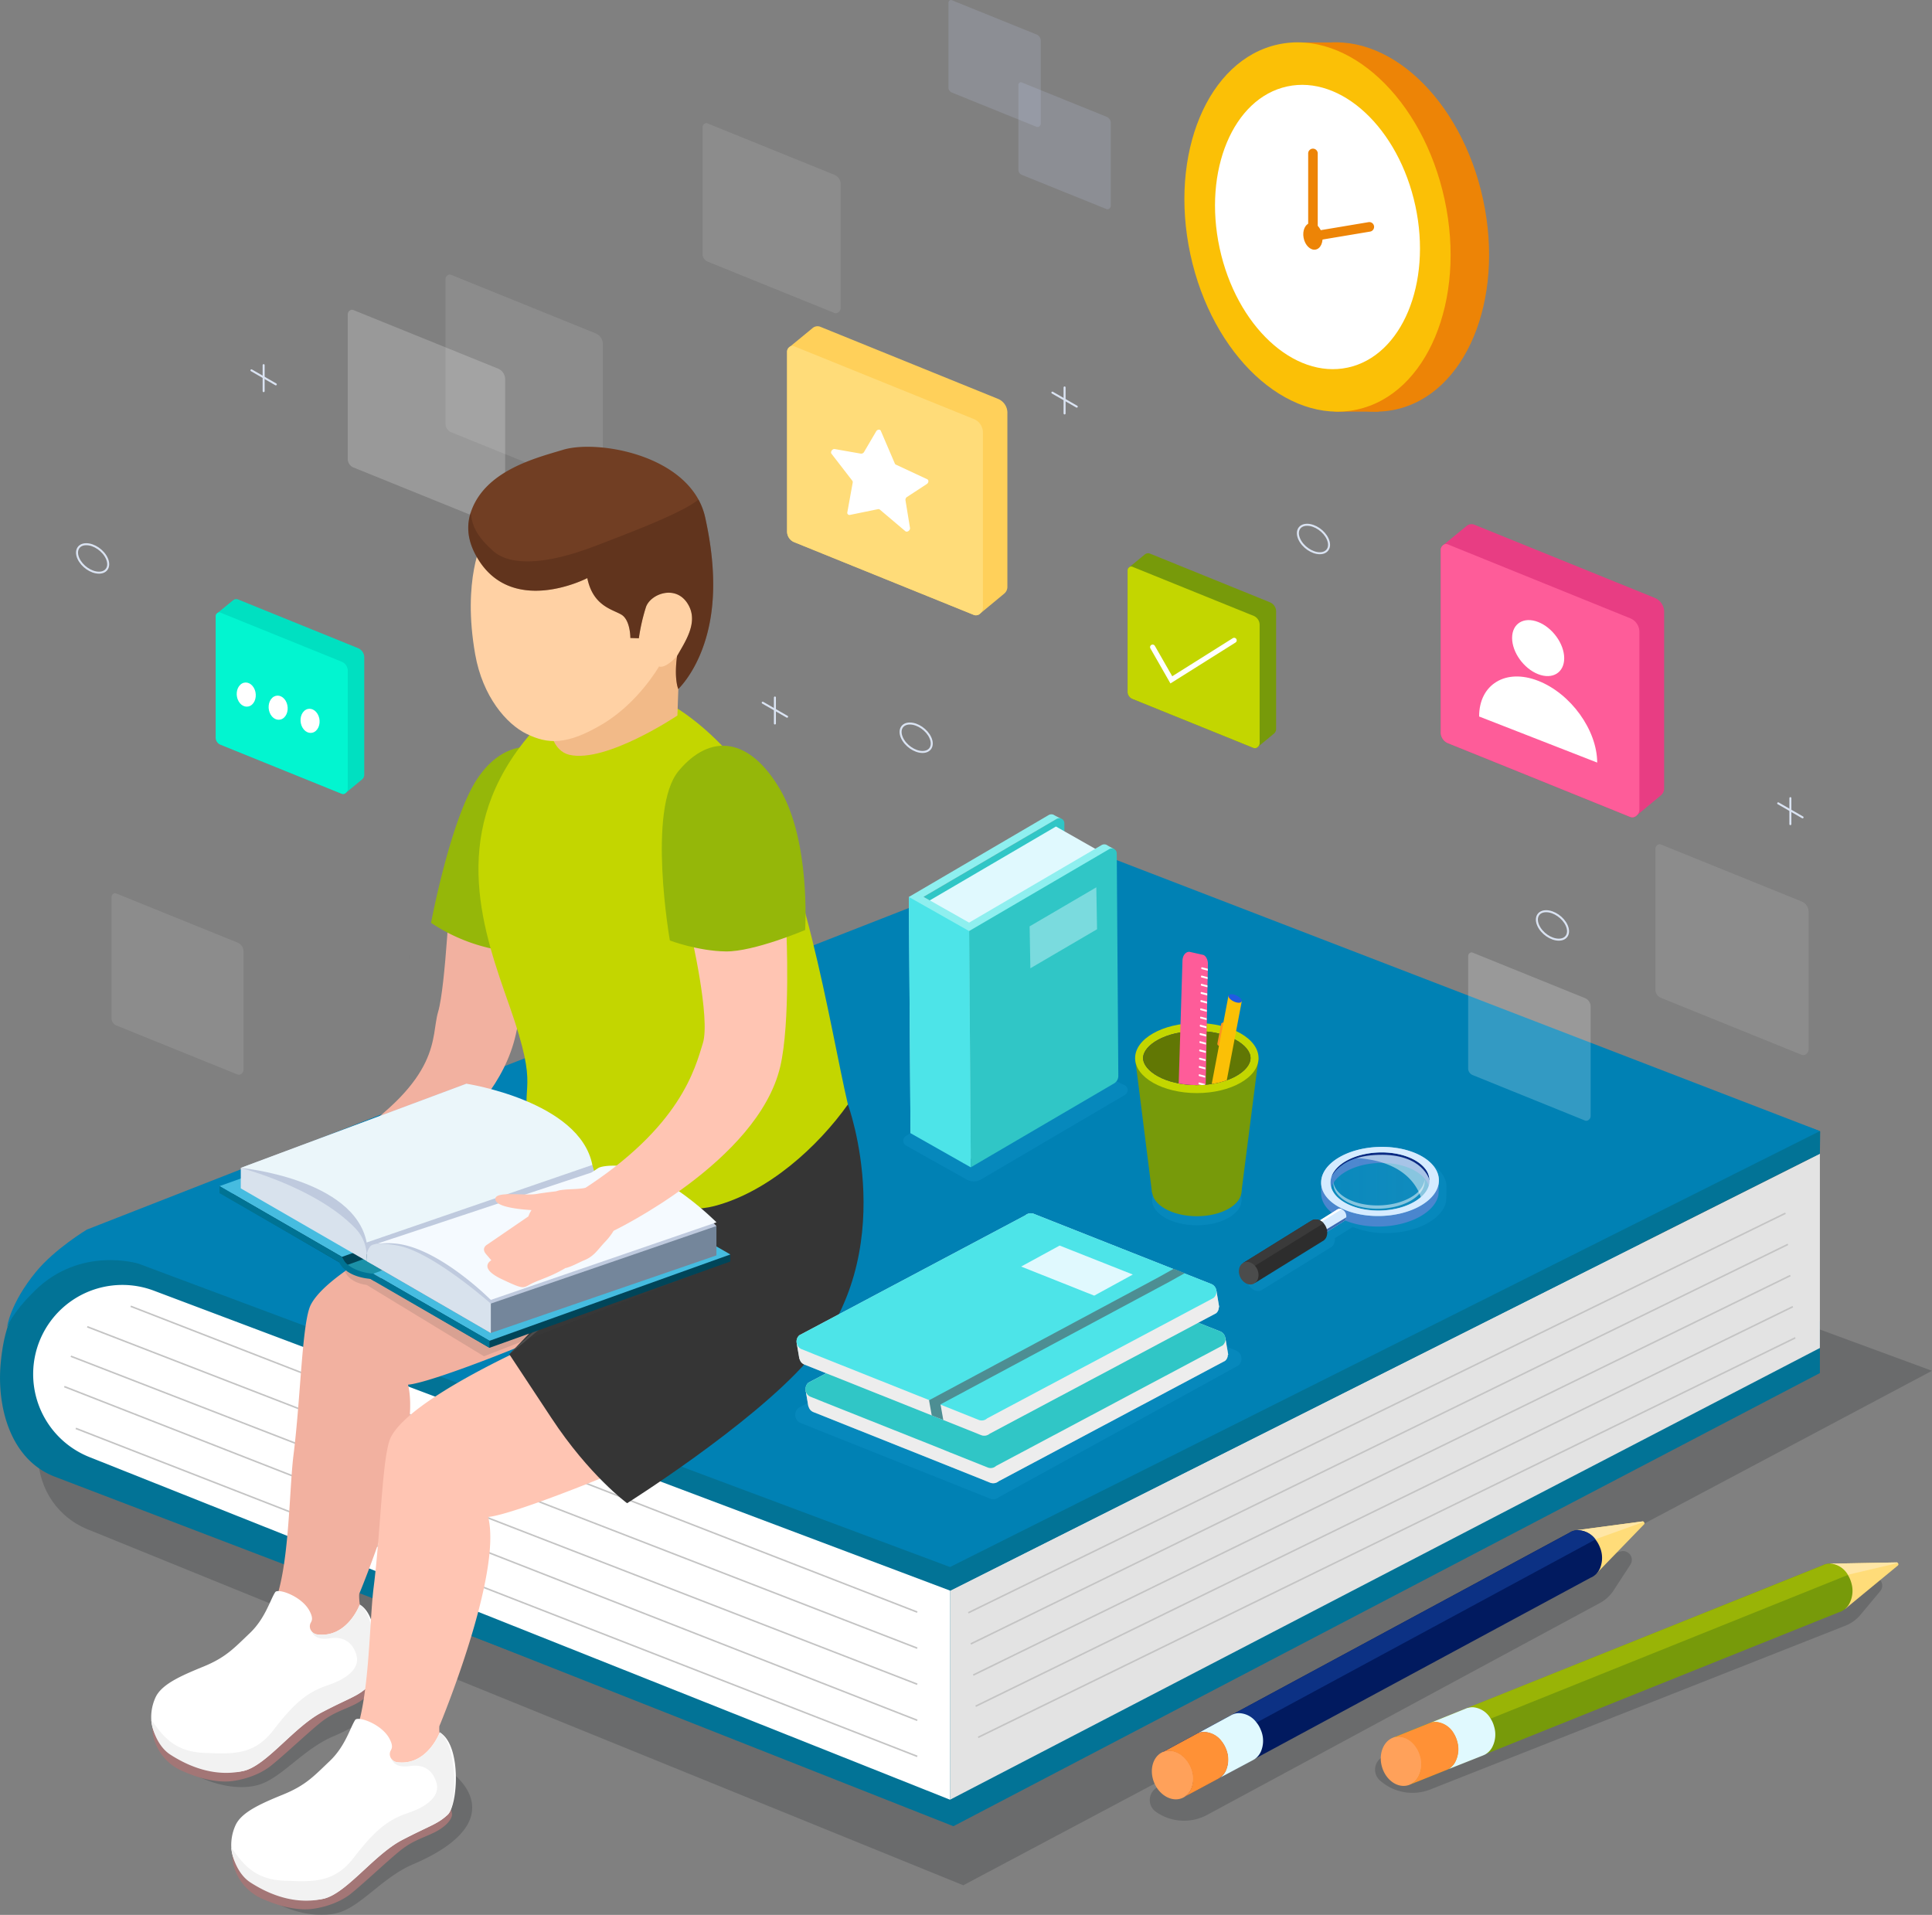 <svg xmlns="http://www.w3.org/2000/svg" xmlns:xlink="http://www.w3.org/1999/xlink" viewBox="0 0 964.17 955.63"><rect x="0" y="0" width="964.17" height="955.63" fill="#808080" stroke="none"/><defs><style>.cls-1,.cls-20,.cls-30,.cls-31,.cls-9{fill:none;}.cls-2{isolation:isolate;}.cls-10,.cls-3{fill:#191d23;}.cls-3{opacity:0.21;}.cls-4{fill:#f45a16;}.cls-5{fill:#027396;}.cls-6{fill:#e3e3e3;}.cls-7{fill:#0081b4;}.cls-16,.cls-17,.cls-66,.cls-8{fill:#fff;}.cls-9{stroke:#c4c4c4;stroke-width:0.78px;}.cls-20,.cls-30,.cls-9{stroke-miterlimit:10;}.cls-10{opacity:0.55;}.cls-11{fill:#ffd05a;}.cls-12{fill:#ffdc79;}.cls-13{fill:#e83d83;}.cls-14{fill:#fe5c99;}.cls-15{fill:#c9d4fe;opacity:0.16;}.cls-16{opacity:0.1;}.cls-17,.cls-65{opacity:0.2;}.cls-18{fill:#779a0a;}.cls-19,.cls-29{fill:#c3d600;}.cls-20{stroke:#fff;stroke-width:2.56px;}.cls-20,.cls-31{stroke-linecap:round;}.cls-21{fill:#00e0c1;}.cls-22{fill:#02f5d0;}.cls-23{fill:#ffe6a6;}.cls-24{fill:#011a5f;}.cls-25{fill:#0c3184;}.cls-26{fill:#ffa15a;}.cls-27,.cls-63{fill:#e0f9fe;}.cls-28{fill:#ff9136;}.cls-29{opacity:0.44;}.cls-30,.cls-31{stroke:#dae3f2;}.cls-31{stroke-linejoin:round;}.cls-32{fill:#f2b1a0;}.cls-33{fill:#a37676;}.cls-34{fill:#f2f2f2;}.cls-35{fill:#ffc5b3;}.cls-36{fill:#353535;}.cls-37{fill:#95b709;}.cls-38{fill:#4f4f4f;}.cls-39{fill:#f2ba88;}.cls-40{fill:#ffd1a4;}.cls-41{fill:#713e23;}.cls-42{fill:#442312;opacity:0.34;}.cls-43{fill:#444;opacity:0.15;}.cls-44{fill:#1b91a8;}.cls-45{fill:#004559;}.cls-46{fill:#46bce0;}.cls-47{fill:#007394;}.cls-48{fill:#bfcade;}.cls-49{fill:#74869b;}.cls-50{fill:#f5faff;}.cls-51{fill:#d8e2ed;}.cls-52{fill:#ebf6fa;}.cls-53{fill:#1796ce;opacity:0.3;mix-blend-mode:multiply;}.cls-54{fill:#b3e8f4;}.cls-55{fill:#77bdc9;}.cls-56{fill:#ededed;}.cls-57{fill:#30c6c6;}.cls-58{fill:#4de4e8;}.cls-59{fill:#4d8e93;}.cls-60{fill:#ed8406;}.cls-61{fill:#fbc006;}.cls-62{fill:#8eefef;}.cls-63{opacity:0.42;}.cls-64{fill:#4a86ce;}.cls-65,.cls-66{mix-blend-mode:screen;}.cls-65{fill:url(#linear-gradient);}.cls-66{opacity:0.5;}.cls-67{fill:#0a2982;}.cls-68{fill:#80c4e7;}.cls-69{fill:#d5ebff;}.cls-70{fill:#396bb3;}.cls-71{fill:#2d2d2d;}.cls-72{fill:#3a3a3a;}.cls-73{fill:#4b4c4c;}.cls-74{fill:#272c91;}.cls-75{fill:#617704;}.cls-76{clip-path:url(#clip-path);}.cls-77{fill:#fd9220;}.cls-78{fill:#9a98ed;}.cls-79{fill:#205ce1;}</style><linearGradient id="linear-gradient" x1="680.62" y1="611.08" x2="732.1" y2="611.08" gradientUnits="userSpaceOnUse"><stop offset="0" stop-color="#b3bae0" stop-opacity="0.1"/><stop offset="0.63" stop-color="#b3bae0" stop-opacity="0.24"/><stop offset="1" stop-color="#b3bae0" stop-opacity="0.3"/></linearGradient><clipPath id="clip-path" transform="translate(-17.77 -21.37)"><path class="cls-1" d="M615.05,562.89c-15.8,0-26.81-7.11-26.81-13.49S581.1,449.77,628.86,453c15.76,1.07,13,90,13,96.42S630.84,562.89,615.05,562.89Z"/></clipPath></defs><title>hero-mentoring</title><g class="cls-2"><g id="Layer_1" data-name="Layer 1"><path class="cls-3" d="M981.94,705.46,539.88,542.77,60,710.91c-32.44,15.15-30.5,61.91,3.08,74.31l435.42,177Z" transform="translate(-17.77 -21.37)"/><polygon class="cls-4" points="25.34 639.22 475.79 798.29 908.22 580.28 537.45 437.21 25.34 639.22"/><path class="cls-5" d="M494.45,930.12,45.16,758.34c-22.54-8.62-29.13-35.43-27-57.08,1.07-11.08,3.52-22,10.05-31.26,6-8.5,14.72-15.21,24.88-17.83a38.35,38.35,0,0,1,25.11,2.22L475.53,830.81Z" transform="translate(-17.77 -21.37)"/><polygon class="cls-5" points="25.34 733.49 475.79 911.38 908.22 685.23 908.22 659.46 536.02 500.55 25.34 733.49"/><polygon class="cls-6" points="474.12 898.15 908.22 672.71 908.22 575.71 474.12 793.79 474.12 898.15"/><polygon class="cls-5" points="25.34 634.72 474.08 793.9 908.22 575.78 908.37 564.57 537.45 432.72 25.34 634.72"/><path class="cls-7" d="M21.28,683.75s2.39-7,13.86-18.25C58,643,86.88,652,86.88,652l405,151.4L926,585.83,553.58,442.33,61.12,635s-16,9.63-25.37,21.05C22.66,672,21.28,683.75,21.28,683.75Z" transform="translate(-17.77 -21.37)"/><path class="cls-8" d="M491.89,919.52l-429.51-171a44.54,44.54,0,0,1-28.06-41.37h0a44.52,44.52,0,0,1,60.22-41.67L491.89,815.16Z" transform="translate(-17.77 -21.37)"/><line class="cls-9" x1="65.22" y1="651.9" x2="457.76" y2="804.53"/><line class="cls-9" x1="43.55" y1="662.12" x2="457.76" y2="822.53"/><line class="cls-9" x1="35.37" y1="676.84" x2="457.76" y2="840.52"/><line class="cls-9" x1="32.09" y1="691.98" x2="457.76" y2="858.52"/><line class="cls-9" x1="37.82" y1="712.84" x2="457.76" y2="876.52"/><path class="cls-10" d="M222.2,497.56c0,.25,0,.5,0,.72v-.72Z" transform="translate(-17.77 -21.37)"/><path class="cls-10" d="M222.15,499a5.78,5.78,0,0,1,0-.71v1.57A8.33,8.33,0,0,1,222.15,499Z" transform="translate(-17.77 -21.37)"/><line class="cls-9" x1="483.23" y1="804.86" x2="891.04" y2="605.47"/><line class="cls-9" x1="484.46" y1="820.41" x2="892.27" y2="621.01"/><line class="cls-9" x1="485.68" y1="835.95" x2="893.49" y2="636.56"/><line class="cls-9" x1="486.91" y1="851.49" x2="894.72" y2="652.1"/><line class="cls-9" x1="488.14" y1="867.03" x2="895.95" y2="667.64"/><path class="cls-11" d="M410.57,196.77v89.61a5.76,5.76,0,0,0,3.16,5.39c.09,0,.18.1.27.12l29.29,11.87,60.5,24.49a3,3,0,0,0,3.16-.71l11.86-9.82a4.42,4.42,0,0,0,1.7-3.35V227.75a7.52,7.52,0,0,0-4.64-7.31L427,184.39a3.84,3.84,0,0,0-3.75.74L412,194.38a2.16,2.16,0,0,0-.4.31A2.84,2.84,0,0,0,410.57,196.77Z" transform="translate(-17.77 -21.37)"/><path class="cls-12" d="M410.57,196.77v89.61a5.76,5.76,0,0,0,3.16,5.39c.09,0,.18.1.27.12l29.29,11.87,60.5,24.49a3,3,0,0,0,3.16-.71,3.74,3.74,0,0,0,1.34-2.74V237.47a7.21,7.21,0,0,0-4.32-6.89l-90-36.45a2.2,2.2,0,0,0-2,.25,2.16,2.16,0,0,0-.4.31A2.84,2.84,0,0,0,410.57,196.77Z" transform="translate(-17.77 -21.37)"/><path class="cls-8" d="M455,236.67l-6,10.23a1.67,1.67,0,0,1-1.62.86l-13-2.28c-1.24-.22-2.36,1.42-1.63,2.37l10.36,13.41a1.2,1.2,0,0,1,.2,1L440.64,277a1.09,1.09,0,0,0,1.34,1.33l13.89-2.85a1.11,1.11,0,0,1,1,.22l12.69,10.74c.92.78,2.55-.37,2.34-1.65L469.65,271a1.71,1.71,0,0,1,.79-1.63l9.83-6.43c1-.64,1.1-2,.21-2.42l-15.62-7.28a1,1,0,0,1-.51-.52l-7-16.32C457,235.48,455.61,235.63,455,236.67Z" transform="translate(-17.77 -21.37)"/><path class="cls-13" d="M736.77,295.72v90.9a5.84,5.84,0,0,0,3.21,5.47c.09,0,.18.1.27.13l29.72,12,61.36,24.84a3,3,0,0,0,3.21-.73l12-9.95a4.47,4.47,0,0,0,1.72-3.4V327.16a7.61,7.61,0,0,0-4.7-7.42l-90.18-36.58a3.9,3.9,0,0,0-3.79.76l-11.45,9.38a2.8,2.8,0,0,0-.4.32A2.88,2.88,0,0,0,736.77,295.72Z" transform="translate(-17.77 -21.37)"/><path class="cls-14" d="M736.77,295.72v90.9a5.84,5.84,0,0,0,3.21,5.47c.09,0,.18.1.27.13l29.72,12,61.36,24.84a3,3,0,0,0,3.21-.73,3.77,3.77,0,0,0,1.36-2.77V337a7.31,7.31,0,0,0-4.39-7l-91.3-37a2.26,2.26,0,0,0-2,.25,2.8,2.8,0,0,0-.4.32A2.88,2.88,0,0,0,736.77,295.72Z" transform="translate(-17.77 -21.37)"/><path class="cls-8" d="M772.39,339.73c0,7.19,5.83,15.29,13,18.09s13-.76,13-7.95-5.83-15.29-13-18.09S772.39,332.54,772.39,339.73Z" transform="translate(-17.77 -21.37)"/><path class="cls-8" d="M755.93,378.94l58.93,23c-.07-16.24-13.19-34.46-29.47-40.81-8.1-3.16-15.49-2.74-20.82.52S755.93,370.84,755.93,378.94Z" transform="translate(-17.77 -21.37)"/><path class="cls-15" d="M491.1,22.68V64.93a2.72,2.72,0,0,0,1.49,2.54c.05,0,.09,0,.13.06l13.81,5.6,28.52,11.54a1.43,1.43,0,0,0,1.5-.33,1.8,1.8,0,0,0,.63-1.29V41.87a3.4,3.4,0,0,0-2-3.25L492.7,21.44a1.07,1.07,0,0,0-.95.11l-.19.15A1.36,1.36,0,0,0,491.1,22.68Z" transform="translate(-17.77 -21.37)"/><path class="cls-15" d="M526,63.74V106a2.72,2.72,0,0,0,1.49,2.54l.13.06,13.81,5.59L570,125.73a1.42,1.42,0,0,0,1.49-.34,1.73,1.73,0,0,0,.63-1.29V82.93a3.39,3.39,0,0,0-2-3.25L527.61,62.49a1,1,0,0,0-1,.12,1.12,1.12,0,0,0-.19.15A1.34,1.34,0,0,0,526,63.74Z" transform="translate(-17.77 -21.37)"/><path class="cls-16" d="M368.4,84.78V148a4.07,4.07,0,0,0,2.23,3.81,1.54,1.54,0,0,0,.19.08l20.66,8.37,42.67,17.28a2.12,2.12,0,0,0,2.23-.51,2.62,2.62,0,0,0,.94-1.92v-61.6a5.07,5.07,0,0,0-3.05-4.86L370.79,82.92a1.54,1.54,0,0,0-1.42.18,1.7,1.7,0,0,0-.28.21A2,2,0,0,0,368.4,84.78Z" transform="translate(-17.77 -21.37)"/><path class="cls-16" d="M240.11,160.61v72a4.62,4.62,0,0,0,2.54,4.34c.07,0,.15.08.22.1l23.54,9.54L315,266.29a2.43,2.43,0,0,0,2.55-.57,3,3,0,0,0,1.07-2.2V193.33a5.79,5.79,0,0,0-3.47-5.54L242.83,158.5a1.75,1.75,0,0,0-1.61.19,1.85,1.85,0,0,0-.32.25A2.29,2.29,0,0,0,240.11,160.61Z" transform="translate(-17.77 -21.37)"/><path class="cls-17" d="M750.46,498.4v56a3.59,3.59,0,0,0,2,3.37l.16.08,18.31,7.42,37.82,15.3a1.87,1.87,0,0,0,2-.44,2.35,2.35,0,0,0,.83-1.71V523.84a4.52,4.52,0,0,0-2.7-4.31l-56.26-22.78a1.39,1.39,0,0,0-1.26.16,1.84,1.84,0,0,0-.25.19A1.8,1.8,0,0,0,750.46,498.4Z" transform="translate(-17.77 -21.37)"/><path class="cls-17" d="M191.33,178.2v72a4.62,4.62,0,0,0,2.54,4.34c.08,0,.15.08.22.1l23.54,9.53,48.62,19.69a2.45,2.45,0,0,0,2.55-.57,3,3,0,0,0,1.07-2.2v-70.2a5.78,5.78,0,0,0-3.47-5.53l-72.35-29.29a1.75,1.75,0,0,0-1.61.19,2.33,2.33,0,0,0-.32.25A2.29,2.29,0,0,0,191.33,178.2Z" transform="translate(-17.77 -21.37)"/><path class="cls-16" d="M843.93,444.83V515a4.52,4.52,0,0,0,2.47,4.23l.21.09,22.93,9.29,47.34,19.16a2.36,2.36,0,0,0,2.48-.55,2.94,2.94,0,0,0,1-2.14V476.68a5.64,5.64,0,0,0-3.38-5.39l-70.44-28.52A1.7,1.7,0,0,0,845,443a1.72,1.72,0,0,0-.31.24A2.22,2.22,0,0,0,843.93,444.83Z" transform="translate(-17.77 -21.37)"/><path class="cls-16" d="M73.44,469v60.41A3.87,3.87,0,0,0,75.57,533a1.42,1.42,0,0,0,.18.08l19.74,8,40.78,16.51a2,2,0,0,0,2.14-.48,2.52,2.52,0,0,0,.9-1.84V496.44a4.85,4.85,0,0,0-2.92-4.64L75.72,467.23a1.45,1.45,0,0,0-1.35.17,1.17,1.17,0,0,0-.27.2A1.94,1.94,0,0,0,73.44,469Z" transform="translate(-17.77 -21.37)"/><path class="cls-18" d="M580.51,306v60.4a3.9,3.9,0,0,0,2.14,3.64,1.42,1.42,0,0,1,.18.08l19.74,8,40.78,16.51a2,2,0,0,0,2.13-.49l8-6.61a3,3,0,0,0,1.14-2.26V326.84a5,5,0,0,0-3.13-4.92l-59.92-24.31a2.6,2.6,0,0,0-2.52.5l-7.6,6.24a1.65,1.65,0,0,0-.27.21A1.9,1.9,0,0,0,580.51,306Z" transform="translate(-17.77 -21.37)"/><path class="cls-19" d="M580.51,306v60.4a3.9,3.9,0,0,0,2.14,3.64,1.42,1.42,0,0,1,.18.08l19.74,8,40.78,16.51a2,2,0,0,0,2.13-.49,2.51,2.51,0,0,0,.91-1.84V333.39a4.87,4.87,0,0,0-2.92-4.64L582.8,304.18a1.48,1.48,0,0,0-1.35.17,1.65,1.65,0,0,0-.27.21A1.9,1.9,0,0,0,580.51,306Z" transform="translate(-17.77 -21.37)"/><polyline class="cls-20" points="575.22 322.95 584.56 339.28 615.91 319.57"/><path class="cls-21" d="M125.44,328.85v60.4a3.88,3.88,0,0,0,2.14,3.64,1.42,1.42,0,0,1,.18.08l19.74,8,40.78,16.51a2,2,0,0,0,2.13-.48l8-6.62a3,3,0,0,0,1.14-2.26V349.74a5.05,5.05,0,0,0-3.13-4.93L136.5,320.5A2.58,2.58,0,0,0,134,321l-7.61,6.23a1.65,1.65,0,0,0-.27.21A1.92,1.92,0,0,0,125.44,328.85Z" transform="translate(-17.77 -21.37)"/><path class="cls-22" d="M125.44,328.85v60.4a3.88,3.88,0,0,0,2.14,3.64,1.42,1.42,0,0,1,.18.08l19.74,8,40.78,16.51a2,2,0,0,0,2.13-.48,2.54,2.54,0,0,0,.9-1.85V356.28a4.86,4.86,0,0,0-2.91-4.64l-60.67-24.57a1.51,1.51,0,0,0-1.36.17,1.65,1.65,0,0,0-.27.21A1.92,1.92,0,0,0,125.44,328.85Z" transform="translate(-17.77 -21.37)"/><path class="cls-8" d="M168.78,384.58c1.64,2.72,4.63,3.37,6.69,1.46s2.41-5.68.77-8.4-4.63-3.37-6.69-1.45S167.15,381.86,168.78,384.58Z" transform="translate(-17.77 -21.37)"/><path class="cls-8" d="M152.84,378c1.62,2.73,4.61,3.39,6.68,1.49s2.43-5.66.81-8.39-4.61-3.4-6.68-1.49S151.22,375.28,152.84,378Z" transform="translate(-17.77 -21.37)"/><path class="cls-8" d="M136.9,371.44c1.61,2.73,4.6,3.41,6.68,1.52s2.45-5.66.84-8.39-4.6-3.41-6.68-1.52S135.29,368.71,136.9,371.44Z" transform="translate(-17.77 -21.37)"/><path class="cls-3" d="M800.57,803.11l26-7.5a4.36,4.36,0,0,1,4.86,6.57l-8.38,12.88a18.86,18.86,0,0,1-6.82,6.28l-196,105.74a24.35,24.35,0,0,1-25.62-1.53h0a7.2,7.2,0,0,1,.74-12.21L796.86,804.63A18.43,18.43,0,0,1,800.57,803.11Z" transform="translate(-17.77 -21.37)"/><path class="cls-12" d="M804.68,785l2.08,4.49,7.87,17,23.6-24.38a.8.8,0,0,0-.16-1.26.64.64,0,0,0-.61-.23Z" transform="translate(-17.77 -21.37)"/><path class="cls-23" d="M804.68,785l2.08,4.49,7.22.05,24.09-8.65a.64.64,0,0,0-.61-.23Z" transform="translate(-17.77 -21.37)"/><path class="cls-24" d="M598.29,895.61l3.06,6.24,7.87,16L811.6,808.71h0a6.79,6.79,0,0,0,1.55-.84,8.93,8.93,0,0,0,3.09-3.76,13.76,13.76,0,0,0-.08-10.71,15,15,0,0,0-2.2-3.79h0a11.22,11.22,0,0,0-9-4.59,7.93,7.93,0,0,0-2.71.58,2.28,2.28,0,0,0-.45.2l-.58.32a1,1,0,0,0-.2.11,1.53,1.53,0,0,1-.16.11Z" transform="translate(-17.77 -21.37)"/><path class="cls-25" d="M598.29,895.61l3.06,6.24,8.79-2.07L814,789.63v0h0a11.22,11.22,0,0,0-9-4.59,7.93,7.93,0,0,0-2.71.58,2.28,2.28,0,0,0-.45.2l-.58.32a1,1,0,0,0-.2.11,1.53,1.53,0,0,1-.16.11Z" transform="translate(-17.77 -21.37)"/><path class="cls-26" d="M593.73,910.93c2.6,6.38,8.82,9.88,13.93,7.81h0a7.23,7.23,0,0,0,1.55-.85,8.93,8.93,0,0,0,3.09-3.76,13.78,13.78,0,0,0-.07-10.72c-2.16-5.29-6.81-8.6-11.24-8.38a7.75,7.75,0,0,0-2.71.58,2.57,2.57,0,0,0-.45.2l-.58.32a.64.64,0,0,0-.2.11C592.87,898.85,591.36,905.09,593.73,910.93Z" transform="translate(-17.77 -21.37)"/><path class="cls-27" d="M632.71,877.05l-17.18,9.31a.34.34,0,0,1,.2-.08,7.42,7.42,0,0,1,2.52-.52,11.32,11.32,0,0,1,9.1,4.71,13.34,13.34,0,0,1,2.17,3.68,13.84,13.84,0,0,1,0,10.73,9,9,0,0,1-2.09,3,3.61,3.61,0,0,1-.81.67l16.43-8.77s.69-.39,1-.61a9,9,0,0,0,3-3.74,13.63,13.63,0,0,0-.07-10.73,13.23,13.23,0,0,0-2.17-3.73,11.25,11.25,0,0,0-9-4.66,7.75,7.75,0,0,0-2.72.6C633,876.93,632.86,877,632.71,877.05Z" transform="translate(-17.77 -21.37)"/><path class="cls-8" d="M615.09,886.57a2.15,2.15,0,0,1,.39-.21,1,1,0,0,1-.19.08Z" transform="translate(-17.77 -21.37)"/><path class="cls-28" d="M598.11,895.75a6.52,6.52,0,0,1,2.71-.56c3.27-.18,6.61,1.55,9,4.62a14.93,14.93,0,0,1,2.22,3.77,13.56,13.56,0,0,1,.07,10.68,9.17,9.17,0,0,1-3.1,3.79l16.58-8.91a5.63,5.63,0,0,0,1-.61,3.61,3.61,0,0,0,.81-.67,8.32,8.32,0,0,0,2.29-3.07,13.85,13.85,0,0,0-.07-10.73,16.17,16.17,0,0,0-2.12-3.72,11.42,11.42,0,0,0-9.1-4.67,7.3,7.3,0,0,0-2.72.61.34.34,0,0,0-.2.08h0a1,1,0,0,1-.19.08l-.2.13Z" transform="translate(-17.77 -21.37)"/><path class="cls-3" d="M925.39,812.71l26.71-4.36a4.36,4.36,0,0,1,4,7.09l-9.85,11.8a18.74,18.74,0,0,1-7.52,5.43L731.6,914.39a24.35,24.35,0,0,1-25.26-4.57h0a7.2,7.2,0,0,1,2.18-12l213-84A18.65,18.65,0,0,1,925.39,812.71Z" transform="translate(-17.77 -21.37)"/><path class="cls-12" d="M931.22,801.72l1.56,4.69,5.9,17.82,26.2-21.57a.79.79,0,0,0,0-1.26.61.61,0,0,0-.58-.3Z" transform="translate(-17.77 -21.37)"/><path class="cls-23" d="M931.22,801.72l1.56,4.69,7.17.86,24.91-5.87a.61.61,0,0,0-.58-.3Z" transform="translate(-17.77 -21.37)"/><path class="cls-18" d="M713.68,888.32l2.34,6.54,6,16.83L935.42,826h0a7.62,7.62,0,0,0,1.63-.66,8.88,8.88,0,0,0,3.49-3.39,13.73,13.73,0,0,0,1.14-10.66,15.27,15.27,0,0,0-1.76-4v0a11.18,11.18,0,0,0-8.45-5.57,7.54,7.54,0,0,0-2.75.26,2.44,2.44,0,0,0-.48.15l-.6.25a.91.91,0,0,0-.22.09l-.17.1Z" transform="translate(-17.77 -21.37)"/><path class="cls-29" d="M713.68,888.32l2.34,6.54,9-1.07,215-86.46v0a11.18,11.18,0,0,0-8.45-5.57,7.54,7.54,0,0,0-2.75.26,2.44,2.44,0,0,0-.48.15l-.6.25a.91.91,0,0,0-.22.09l-.17.1Z" transform="translate(-17.77 -21.37)"/><path class="cls-26" d="M707.42,903c1.86,6.64,7.66,10.81,13,9.33h0a7.52,7.52,0,0,0,1.63-.66,9,9,0,0,0,3.49-3.39,13.77,13.77,0,0,0,1.14-10.66c-1.55-5.5-5.79-9.31-10.22-9.6a7.84,7.84,0,0,0-2.76.27,3.68,3.68,0,0,0-.47.15l-.61.25a.88.88,0,0,0-.22.1C707.93,890.92,705.72,897,707.42,903Z" transform="translate(-17.77 -21.37)"/><path class="cls-27" d="M750,873.76l-18.12,7.31a.36.36,0,0,1,.21-.06,7.43,7.43,0,0,1,2.56-.23,11.31,11.31,0,0,1,8.51,5.71,13,13,0,0,1,1.75,3.9,13.86,13.86,0,0,1-1.19,10.66,9,9,0,0,1-2.42,2.73,3.67,3.67,0,0,1-.88.57l17.32-6.86s.73-.31,1.1-.49a9,9,0,0,0,3.45-3.38A13.61,13.61,0,0,0,763.4,883a13.45,13.45,0,0,0-1.73-3.94,11.22,11.22,0,0,0-8.47-5.65,7.51,7.51,0,0,0-2.77.29C750.28,873.67,750.12,873.74,750,873.76Z" transform="translate(-17.77 -21.37)"/><path class="cls-8" d="M731.39,881.23a1.61,1.61,0,0,1,.42-.17c-.11,0-.16.07-.21.06Z" transform="translate(-17.77 -21.37)"/><path class="cls-28" d="M713.48,888.43a6.61,6.61,0,0,1,2.76-.24c3.27.18,6.4,2.28,8.44,5.6a15,15,0,0,1,1.77,4,13.53,13.53,0,0,1-1.13,10.62,9.25,9.25,0,0,1-3.51,3.41l17.48-7a6,6,0,0,0,1.1-.49,3.67,3.67,0,0,0,.88-.57,8.37,8.37,0,0,0,2.62-2.79A13.85,13.85,0,0,0,745,890.32a15.75,15.75,0,0,0-1.68-3.94,11.4,11.4,0,0,0-8.52-5.66,7.11,7.11,0,0,0-2.77.29.36.36,0,0,0-.21.06h0c-.11,0-.16.07-.21.06l-.21.11Z" transform="translate(-17.77 -21.37)"/><path class="cls-30" d="M482.09,389.54c1.75,3.92,0,7.1-3.94,7.1s-8.51-3.18-10.26-7.1,0-7.1,3.94-7.1S480.35,385.62,482.09,389.54Z" transform="translate(-17.77 -21.37)"/><path class="cls-30" d="M799.63,483.21c1.75,3.92,0,7.1-3.94,7.1s-8.51-3.18-10.26-7.1,0-7.1,3.94-7.1S797.89,479.29,799.63,483.21Z" transform="translate(-17.77 -21.37)"/><path class="cls-30" d="M680.36,290.36c1.75,3.92,0,7.1-3.94,7.1s-8.51-3.18-10.26-7.1,0-7.1,3.94-7.1S678.62,286.44,680.36,290.36Z" transform="translate(-17.77 -21.37)"/><path class="cls-30" d="M71.1,300.06c1.74,3.92,0,7.1-3.94,7.1s-8.52-3.18-10.27-7.1,0-7.1,3.94-7.1S69.35,296.14,71.1,300.06Z" transform="translate(-17.77 -21.37)"/><line class="cls-31" x1="386.72" y1="348.09" x2="386.72" y2="361.06"/><line class="cls-31" x1="392.8" y1="357.68" x2="380.63" y2="350.68"/><line class="cls-31" x1="531.28" y1="193.35" x2="531.28" y2="206.33"/><line class="cls-31" x1="537.37" y1="202.94" x2="525.19" y2="195.94"/><line class="cls-31" x1="131.57" y1="182.22" x2="131.57" y2="195.2"/><line class="cls-31" x1="137.65" y1="191.82" x2="125.48" y2="184.81"/><line class="cls-31" x1="893.49" y1="398.31" x2="893.49" y2="411.29"/><line class="cls-31" x1="899.58" y1="407.9" x2="887.41" y2="400.9"/><path class="cls-32" d="M242.56,461.59s-2.38,52.08-6.14,64.72,2.45,32.61-46.56,64.81L206,611.18s58.55-26.12,69.18-73.54c4.93-22,15.22-77,15.22-77" transform="translate(-17.77 -21.37)"/><path class="cls-3" d="M250.26,933.27c-4,6-12,12.37-26.43,18.51s-25,19.85-35.91,23.71c-12.38,4.39-33.32-.84-47.35-15.29-5.06-5.23.63-7.64.53-12.53A22,22,0,0,1,143.77,937c3.29-6,12.9-9.47,24.51-13.21s16.34-7.09,24.51-13.71,11-15.16,13.8-19c1.48-1.93,12.94,2.67,16.56,9.83,1.79,3.63,1.2,4.89.43,6a3.56,3.56,0,0,0,.1,3.83,4.1,4.1,0,0,0,2.57,1.87c15.15,3.08,13.06-9.48,13.06-9.48C250,909.89,258.17,921.36,250.26,933.27Z" transform="translate(-17.77 -21.37)"/><path class="cls-3" d="M210.31,869.49c-4,6-12.05,12.38-26.42,18.51s-25,19.86-35.91,23.72c-12.39,4.39-33.33-.84-47.35-15.3-5.07-5.23.63-7.63.52-12.53a22,22,0,0,1,2.68-10.72c3.28-6,12.89-9.47,24.5-13.2s16.34-7.1,24.51-13.72,10.95-15.15,13.81-19c1.47-1.93,12.94,2.66,16.56,9.83,1.78,3.62,1.19,4.88.43,6a3.52,3.52,0,0,0,.1,3.83,4,4,0,0,0,2.57,1.88c15.15,3.07,13.06-9.49,13.06-9.49C210,846.11,218.22,857.58,210.31,869.49Z" transform="translate(-17.77 -21.37)"/><path class="cls-32" d="M267.7,616.36c-4.81.86-83.37,33.8-94.83,56.17-4.37,8.53-5,46.16-8.64,75.07-2.28,18.37-2,58.45-10.35,75.89a44.59,44.59,0,0,1-4.59,7.35c9.37,16.4,32.24,13.26,48,3.09,1.81-5.72-.64-12.14-.25-17.14,1.1-2.57,31.45-76.16,24.36-104.39,13.1-1.09,76-26.71,80.7-30.28S285.92,613.1,267.7,616.36Z" transform="translate(-17.77 -21.37)"/><path class="cls-33" d="M202,859.22a6.23,6.23,0,0,1,1.4,4.26c-.3,2.27-3.1,5.86-9.11,8.74s-10.62,4-16.81,9-17.8,16-24.44,21.31-16,7.54-21.13,7.85-13.27-.66-23.89-5.54a25,25,0,0,1-13.55-16.09c-1.06-4.23-.74-11.1-.74-11.1" transform="translate(-17.77 -21.37)"/><path class="cls-8" d="M201.19,863.29c-5.21,4.78-8.69,5.26-22.69,12.56s-27.75,26.65-39.15,29.29-26.27-4.36-37.38-11.29a17.54,17.54,0,0,1-8.7-14.13,23.63,23.63,0,0,1,2.12-11.27c3-6.46,12.35-10.65,23.73-15.29s15.4-9.25,23.2-16.65,10.13-16.4,12.78-20.55c1.36-2.1,13,1.9,17,9.08,2,3.64,1.44,5,.73,6.19a3.82,3.82,0,0,0,.29,4,4,4,0,0,0,2.66,1.77c15.24,2.19,21.53-14.85,21.53-14.85C208.27,828.42,206.41,858.51,201.19,863.29Z" transform="translate(-17.77 -21.37)"/><path class="cls-34" d="M201.19,863.29c-5.21,4.78-8.69,5.26-22.69,12.56s-27.75,26.65-39.15,29.29-24,0-36.59-8.13c-6-3.85-9.14-12.23-9.49-17.29,5.13,6.7,10.42,15.93,26.85,16.46,13.19.42,24.17,1.47,34-11.28S170.51,866,181.4,862.37s15.87-9.14,14.28-14.88S190,837.75,182.14,839s-9-3.78-9-3.78a4,4,0,0,0,2.66,1.77c15.24,2.19,21.53-14.85,21.53-14.85C206,828.12,206.41,858.51,201.19,863.29Z" transform="translate(-17.77 -21.37)"/><path class="cls-35" d="M307.7,682.37c-4.81.86-83.37,33.8-94.83,56.17-4.37,8.54-5,46.17-8.64,75.07-2.29,18.38-2,58.45-10.35,75.89a44.93,44.93,0,0,1-4.6,7.35c9.37,16.4,32.25,13.26,48,3.1,1.81-5.73-.64-12.15-.25-17.15,1.09-2.56,31.45-76.16,24.36-104.39,13.09-1.09,76-26.71,80.69-30.28S325.92,679.11,307.7,682.37Z" transform="translate(-17.77 -21.37)"/><path class="cls-36" d="M321.45,554.39,229.8,618.86s33.49,11.89,42.78,32.77a112.56,112.56,0,0,1,9.66,44.74l89-27.55S374.88,571.87,321.45,554.39Z" transform="translate(-17.77 -21.37)"/><path class="cls-36" d="M440.92,572.54s27.33,74.05-20.26,128.08c-28.36,32.2-89.93,70.93-89.93,70.93S311.92,757.82,292.94,729c-10.09-15.32-21-31.8-21-31.8L358,607.68Z" transform="translate(-17.77 -21.37)"/><path class="cls-37" d="M232.89,481.91a88.16,88.16,0,0,0,30.91,13,172.59,172.59,0,0,0,32.13,3.57s26.13-81.87,9.56-95.05-35.71-13.9-49.38,6.37C242.69,429.71,232.89,481.91,232.89,481.91Z" transform="translate(-17.77 -21.37)"/><path class="cls-19" d="M282.1,584.41c25.39,20.26,63,46.39,92.1,38.86,26.82-6.94,51.74-29.63,66.72-50.73-8.79-37.38-22.54-129.67-50.53-165-29-36.65-52.27-40.68-52.27-40.68s-22.19-22.33-59.28,25.21-19.58,95-6.69,131.68C287.51,567.44,276.93,560.59,282.1,584.41Z" transform="translate(-17.77 -21.37)"/><path class="cls-38" d="M271.94,697.19c2.21-2.17,4.48-4.27,6.72-6.41l6.83-6.3c4.55-4.19,9.19-8.3,13.82-12.4s9.33-8.15,14.07-12.14l7.11-6c2.41-1.94,4.79-3.93,7.23-5.84-2.21,2.17-4.49,4.27-6.72,6.42l-6.83,6.29c-4.56,4.2-9.19,8.3-13.83,12.4s-9.32,8.15-14.06,12.13l-7.12,6C276.75,693.29,274.38,695.28,271.94,697.19Z" transform="translate(-17.77 -21.37)"/><path class="cls-33" d="M241.93,923a6.19,6.19,0,0,1,1.39,4.26c-.29,2.27-3.09,5.85-9.1,8.74s-10.62,4-16.82,9S199.6,961,193,966.33s-16,7.53-21.13,7.84-13.27-.65-23.9-5.54a25,25,0,0,1-13.55-16.09c-1.06-4.22-.73-11.09-.73-11.09" transform="translate(-17.77 -21.37)"/><path class="cls-8" d="M241.14,927.06c-5.21,4.78-8.69,5.27-22.69,12.56s-27.75,26.66-39.16,29.3-26.26-4.36-37.38-11.29a17.6,17.6,0,0,1-8.7-14.14,23.78,23.78,0,0,1,2.12-11.27c3-6.45,12.36-10.65,23.73-15.28s15.41-9.26,23.2-16.65S192.4,883.88,195,879.73c1.37-2.09,13,1.91,17,9.08,2,3.64,1.44,5,.74,6.2a3.8,3.8,0,0,0,.29,4,4,4,0,0,0,2.66,1.77c15.24,2.18,21.52-14.86,21.52-14.86C248.21,892.2,246.36,922.29,241.14,927.06Z" transform="translate(-17.77 -21.37)"/><path class="cls-34" d="M241.14,927.06c-5.21,4.78-8.69,5.27-22.69,12.56s-27.75,26.66-39.16,29.3-24,0-36.58-8.13c-6-3.85-9.14-12.24-9.5-17.3,5.14,6.71,10.43,15.94,26.86,16.47,13.18.42,24.17,1.47,34.05-11.28s16.34-18.89,27.23-22.53,15.87-9.14,14.28-14.88-5.64-9.74-13.54-8.52-9-3.78-9-3.78a4,4,0,0,0,2.66,1.77c15.24,2.18,21.52-14.86,21.52-14.86C245.9,891.9,246.36,922.29,241.14,927.06Z" transform="translate(-17.77 -21.37)"/><path class="cls-39" d="M357,344.51l-1.16,33.94s-35.59,23.88-53.91,19.61c-7.88-1.83-11.7-12.13-9.55-26.4l16.9-2.82Z" transform="translate(-17.77 -21.37)"/><path class="cls-40" d="M258.68,291s-10.4,19.49-3.75,57c3.69,20.84,15.45,34.71,25.77,39.68s19.73,5.79,37.72-4.92,28.26-28.83,28.26-28.83,2.45,1.74,9-5.14C365.9,338,368,332.51,368.49,317.42s-2.61-34.18-13.67-54.28-47.32-15-63.95-7.22S262.36,274.28,258.68,291Z" transform="translate(-17.77 -21.37)"/><path class="cls-41" d="M254.87,297.79c16.9,32.43,56,12.08,56,12.08,2.84,13.94,12.46,15.54,17,18.23s4.49,11.66,4.49,11.66l4.23.14a96.1,96.1,0,0,1,3.56-15.61c2.34-6.63,15.08-11.39,21-1.33,5.37,9-1.48,18.62-5.48,25.8-1.6,11.55.59,16.46.59,16.46s7.05-6.53,12.11-20.2,8.27-33.95,1.36-65.26a33.87,33.87,0,0,0-3.37-9.06c-13-23.71-52.06-29.58-67.63-24.85-13.44,4.07-39.18,10.33-46.07,31.37C250.65,283.44,251,290.34,254.87,297.79Z" transform="translate(-17.77 -21.37)"/><path class="cls-42" d="M254.87,297.79c16.9,32.43,56,12.08,56,12.08,2.84,13.94,12.46,15.54,17,18.23s4.49,11.66,4.49,11.66l4.23.14a96.1,96.1,0,0,1,3.56-15.61c2.34-6.63,15.08-11.39,21-1.33,5.37,9-1.48,18.62-5.48,25.8-1.6,11.55.59,16.46.59,16.46s7.05-6.53,12.11-20.2,8.27-33.95,1.36-65.26a33.87,33.87,0,0,0-3.37-9.06c-7.77,6.21-28.88,14.52-51.91,23.28-28.59,10.87-43.86,8.51-50.71,2.24s-10.37-11.3-11-18.94l-.06-.06C250.65,283.44,251,290.34,254.87,297.79Z" transform="translate(-17.77 -21.37)"/><path class="cls-43" d="M189.86,655.83s1.9,5.64,10.9,6.79l58.53,35.6,118-45.87Z" transform="translate(-17.77 -21.37)"/><polygon class="cls-44" points="179.34 624.25 170.19 629.26 174.99 633.33 185.49 636.99 195.19 631.22 179.34 624.25"/><polygon class="cls-45" points="292.5 584.75 111.21 596.03 172.26 631.66 292.5 588.25 292.5 584.75"/><polygon class="cls-46" points="229.76 548.88 109.56 591.94 170.65 627.25 290.85 584.17 229.76 548.88"/><path class="cls-47" d="M127.33,613.31v3.51l58.25,33.63,6.95,4L188,651.82c-1.4-1.54-1.07-2.87-2.2-4.73Z" transform="translate(-17.77 -21.37)"/><polygon class="cls-45" points="364.48 626.04 185.49 638.24 244.28 672.63 364.48 629.54 364.48 626.04"/><polygon class="cls-46" points="306.87 592.83 186.22 635.62 244.28 669.13 364.48 626.04 306.87 592.83"/><polygon class="cls-47" points="244.28 672.63 244.28 669.13 186.22 635.62 184.07 637.82 244.28 672.63"/><polygon class="cls-48" points="184.54 627.1 297.44 587.7 295.62 581.38 232.78 540.83 120.16 582.86 184.54 627.1"/><polygon class="cls-49" points="357.54 611.84 185.16 630.66 244.92 665.23 357.54 626.51 357.54 611.84"/><path class="cls-48" d="M204.85,644.24l108-35.84c1.18-.68,2.28-1.49,3.41-2.25,1.38-.92,6-1.51,11.16-1.09,21.8,1.76,47.91,28.15,47.91,28.15L262.69,671.93Z" transform="translate(-17.77 -21.37)"/><path class="cls-50" d="M204.85,642.4l108-35.84c1.18-.68,2.28-1.49,3.41-2.24,1.38-.93,6-1.52,11.16-1.1,21.79,1.76,47.91,28.15,47.91,28.15L262.69,670.1Z" transform="translate(-17.77 -21.37)"/><path class="cls-51" d="M200.76,650.71v-2.47a20,20,0,0,0-5.53-13.74c-19.36-20.44-57.3-30.27-57.3-30.27v10.19Z" transform="translate(-17.77 -21.37)"/><path class="cls-52" d="M250.55,562.2l-112.62,42s56.58,5.34,62.83,37.23l112.62-38.7C307.13,570.86,250.55,562.2,250.55,562.2Z" transform="translate(-17.77 -21.37)"/><path class="cls-48" d="M200.76,650.72l2.18,1.26V652l.37.15,59.39,34.42V670.09s-24-24.24-45.2-27.81c-.9-.15-1.81-.27-2.71-.34a37.54,37.54,0,0,0-6.92,0,4.65,4.65,0,0,0-.91,0,6.41,6.41,0,0,0-4.48,2,6.28,6.28,0,0,0-1.68,3.67,3.26,3.26,0,0,0,0,.55Z" transform="translate(-17.77 -21.37)"/><path class="cls-51" d="M200.76,650.72l2.18,1.26V652l.37.15,59.39,34.42V671.93s-27.87-24.69-45.2-28.69c-.93-.23-12.64-2.66-15,.15a8.06,8.06,0,0,0-1.68,4.3,3.26,3.26,0,0,0,0,.55Z" transform="translate(-17.77 -21.37)"/><path class="cls-47" d="M185.77,647.09a34.63,34.63,0,0,0,1.33,4.37c3.9,7.65,15.66,8.13,15.66,8.13l1.85,1.16.3-1.2L204,657s-8-.32-13.13-4.88c-1.24-1.12-1.31-1.63-2.44-3.49Z" transform="translate(-17.77 -21.37)"/><path class="cls-35" d="M313.19,613.3c7.63-2.81,22.25,11.38,6.55,27.82-3.66,3.83-5.38,7.16-10.48,9.22-2.5,1-6.09,3.15-9.38,3.9-6.9,4.08-11.77,5.38-15.92,7.29-5.47,2.51-3.58,4-15.75-1.77s-5.25-9.44-5.25-9.44l-2.64-3.09c-2.65-3.09.67-4.8.67-4.8l20.46-14a14.54,14.54,0,0,1,1.57-3.16c-5.52-.33-17.28-1.44-18-5.1-1-4.78,14.49-1.82,20.85-3,2.27-.4,5.8-.86,9.42-1.28a14.63,14.63,0,0,1,2.1-.57C302.77,614.5,307.82,615.23,313.19,613.3Z" transform="translate(-17.77 -21.37)"/><path class="cls-35" d="M362.4,486.45s10.05,42.93,6.14,55.53-11,41.75-60.41,73.36L324,635.59s71.92-34.52,83.13-81.82c5.19-21.91,3.09-67.67,3.09-67.67" transform="translate(-17.77 -21.37)"/><path class="cls-37" d="M352.07,490.72S366,496,380,496.18s39.58-10.68,39.58-10.68,2.81-43.87-12.41-70S372.47,387,356.51,406,352.07,490.72,352.07,490.72Z" transform="translate(-17.77 -21.37)"/><path class="cls-53" d="M637.29,698.7a4.4,4.4,0,0,1-1.49,4.11L516.4,768.46a4.32,4.32,0,0,1-4.58.78l-20.24-8.08-6.05-2.42-61.34-24.46-3-1.23-3.77-1.49a4.22,4.22,0,0,1-2.66-3.17,4.36,4.36,0,0,1,1.39-4.32L535.29,658.7a4.57,4.57,0,0,1,4.58-.78l8,3.19,3,1.17,61.55,24.31,5.92,2.33,16.21,6.4A4.4,4.4,0,0,1,637.29,698.7Z" transform="translate(-17.77 -21.37)"/><path class="cls-54" d="M421.18,711.4l112.73-59.83a4.18,4.18,0,0,1,4.27-.73l88.51,34.94a4.17,4.17,0,0,1,1.2,7l-113,60.1a4.17,4.17,0,0,1-4.29.73l-88.19-35.21A4.18,4.18,0,0,1,421.18,711.4Z" transform="translate(-17.77 -21.37)"/><path class="cls-55" d="M622.29,689.33a2,2,0,0,0-.57,1.6l-82.25-32.47a4.16,4.16,0,0,0-4.27.74L426,716c-2.66-.26-6.14-.53-6.14-.53l1.33,7.84h.12a4,4,0,0,0,2.38,2.75l88.19,35.22a4.17,4.17,0,0,0,4.28-.73l113.05-60.1a4,4,0,0,0,1.3-3l.21,0-1.44-8.5S623.31,688.59,622.29,689.33Z" transform="translate(-17.77 -21.37)"/><path class="cls-56" d="M629.28,689l1.43,8.47-.21,0a3.91,3.91,0,0,1-1.32,3l-113,60.11a4.24,4.24,0,0,1-4.28.72L493,753.71l-5.77-2.3-63.58-25.36a4,4,0,0,1-2.35-2.78l-.11,0-1.33-7.84s3.49.27,6.12.52l109.24-56.78a4.26,4.26,0,0,1,4.29-.72l60.87,24,5.54,2.18,15.8,6.25a2.09,2.09,0,0,1,.58-1.61C623.29,688.57,629.28,689,629.28,689Z" transform="translate(-17.77 -21.37)"/><path class="cls-57" d="M629.28,689a4.11,4.11,0,0,1-1.4,3.84l-113,60.11a4,4,0,0,1-4.29.73l-18.92-7.55L486,743.82,428.64,721l-2.78-1.14-3.51-1.4a4,4,0,0,1-2.5-3,4.08,4.08,0,0,1,1.31-4l112.76-59.85a4.25,4.25,0,0,1,4.28-.73l7.5,3,2.77,1.09L606,677.63l5.53,2.18,15.16,6A4.12,4.12,0,0,1,629.28,689Z" transform="translate(-17.77 -21.37)"/><polygon class="cls-27" points="524.26 647.34 509.56 660.13 546.02 674.64 560.77 661.8 524.26 647.34"/><path class="cls-54" d="M416.71,687.71l112.73-59.83a4.18,4.18,0,0,1,4.27-.74l88.5,35a4.17,4.17,0,0,1,1.21,7l-113,60.1a4.17,4.17,0,0,1-4.29.73L417.9,694.73A4.17,4.17,0,0,1,416.71,687.71Z" transform="translate(-17.77 -21.37)"/><path class="cls-55" d="M617.82,665.63a2,2,0,0,0-.57,1.61L535,634.77a4.18,4.18,0,0,0-4.27.73L421.5,692.29c-2.66-.27-6.13-.54-6.13-.54l1.33,7.84.11,0a4.09,4.09,0,0,0,2.38,2.75l88.2,35.21a4.16,4.16,0,0,0,4.28-.73l113-60.1a4,4,0,0,0,1.31-3l.21,0-1.44-8.49S618.84,664.9,617.82,665.63Z" transform="translate(-17.77 -21.37)"/><path class="cls-56" d="M624.8,665.26l1.44,8.47-.21,0a3.88,3.88,0,0,1-1.32,3l-113,60.11a4.26,4.26,0,0,1-4.29.73L488.51,730l-5.77-2.3-63.57-25.36a3.93,3.93,0,0,1-2.35-2.77l-.11,0-1.33-7.85s3.49.27,6.11.53L530.74,635.5a4.26,4.26,0,0,1,4.29-.73l60.87,24,5.54,2.18,15.79,6.25a2.09,2.09,0,0,1,.59-1.6C618.82,664.88,624.8,665.26,624.8,665.26Z" transform="translate(-17.77 -21.37)"/><path class="cls-58" d="M624.8,665.26a4.12,4.12,0,0,1-1.39,3.84l-113,60.11a4,4,0,0,1-4.29.73l-18.92-7.55-5.66-2.27-57.34-22.86-2.78-1.15-3.52-1.39a4,4,0,0,1-2.49-3,4.09,4.09,0,0,1,1.31-4l112.75-59.84a4.27,4.27,0,0,1,4.29-.73l7.5,3,2.77,1.09,57.53,22.72,5.53,2.18,15.16,6A4.14,4.14,0,0,1,624.8,665.26Z" transform="translate(-17.77 -21.37)"/><polygon class="cls-59" points="469.37 700.86 469.4 701.02 470.75 708.64 464.98 706.34 463.65 698.82 463.74 698.75 578.13 637.44 585.73 633.19 591.26 635.37 583.67 639.62 469.37 700.86"/><polygon class="cls-27" points="528.82 621.6 509.6 632.08 546.07 646.59 565.34 636.06 528.82 621.6"/><path class="cls-60" d="M705.92,226.81H683.66s-10.41-7.65,0-8.7l10.44-1Z" transform="translate(-17.77 -21.37)"/><polygon class="cls-60" points="668.02 21.18 644.88 21.18 644.88 24.16 657.6 27.15 669.33 26.14 668.02 21.18"/><ellipse class="cls-60" cx="694.48" cy="134.69" rx="64.9" ry="93.21" transform="translate(-30.56 127.9) rotate(-12.16)"/><ellipse class="cls-61" cx="675.27" cy="134.69" rx="64.9" ry="93.21" transform="translate(-30.99 123.86) rotate(-12.16)"/><ellipse class="cls-8" cx="675.27" cy="134.69" rx="49.97" ry="71.76" transform="translate(-30.99 123.86) rotate(-12.16)"/><path class="cls-60" d="M677.63,138.52c.7,3.67-.81,7-3.37,7.42s-5.22-2.2-5.92-5.86.8-7,3.37-7.42S676.92,134.86,677.63,138.52Z" transform="translate(-17.77 -21.37)"/><path class="cls-60" d="M673,141.69a2.39,2.39,0,0,1-2.38-2.39V98.1a2.39,2.39,0,1,1,4.77,0v41.2A2.39,2.39,0,0,1,673,141.69Z" transform="translate(-17.77 -21.37)"/><path class="cls-60" d="M673,141.69a2.39,2.39,0,0,1-.39-4.74l28.22-4.73a2.39,2.39,0,0,1,.79,4.71l-28.22,4.72A1.81,1.81,0,0,1,673,141.69Z" transform="translate(-17.77 -21.37)"/><path class="cls-53" d="M559.84,464.19a2.5,2.5,0,0,0-3.77-2.14L497,489.11a2.79,2.79,0,0,0-1.32,2.86L507.75,562a2.78,2.78,0,0,1-1.24,2.81l-36.69,23.51a2.77,2.77,0,0,0,.14,4.76l30.34,17a7,7,0,0,0,7-.08l71.87-42.22a2.77,2.77,0,0,0-.25-4.9l-6.4-3a2.77,2.77,0,0,1-1.6-2.66Z" transform="translate(-17.77 -21.37)"/><path class="cls-57" d="M545.11,430.05l-66.43,38.89L501.4,481.8,549,442.51l-.07-10.31A2.51,2.51,0,0,0,545.11,430.05Z" transform="translate(-17.77 -21.37)"/><polygon class="cls-27" points="460.93 451.14 526.98 412.47 550.95 426.08 484.92 464.74 460.93 451.14"/><path class="cls-62" d="M570.51,443.3a2.72,2.72,0,0,0-2.89-.25L501.4,481.8l-22.72-12.86,66.43-38.89a2.47,2.47,0,0,1,2.16-.15v0s-2.33-1.12-3.25-1.66a2.73,2.73,0,0,0-2.8-.18L471.33,469l.83,117.9,26.18-15.33.22,30.33L570,560a4.33,4.33,0,0,0,2.15-3.77L573.62,445S571.53,443.93,570.51,443.3Z" transform="translate(-17.77 -21.37)"/><polygon class="cls-58" points="483.66 464.67 453.57 447.62 454.4 565.52 484.49 582.57 483.66 464.67"/><path class="cls-57" d="M571.32,445.13,501.43,486l.83,117.9,71.47-41.84a4.34,4.34,0,0,0,2.14-3.76l-.78-111.07A2.5,2.5,0,0,0,571.32,445.13Z" transform="translate(-17.77 -21.37)"/><polygon class="cls-63" points="547.12 442.82 513.84 462.3 514.21 483.22 547.49 463.74 547.12 442.82"/><path class="cls-53" d="M709.73,597c-16.22.48-29.14,8.58-28.86,18.09,0,0,0,3.61,0,5.27a10.05,10.05,0,0,0,.4,2.56,14.17,14.17,0,0,0,5,7l-6,3.76a4.47,4.47,0,0,0-2.45-.47,3.63,3.63,0,0,0-1.25.34l-.21.11-.26.16-.09.06-.07.06-33.67,20.81h0l-.2.11-.26.17a.18.18,0,0,0-.09.06c-1.88,1.33-2.41,4.28-1.14,6.94,1.39,2.9,4.39,4.36,6.72,3.25h0a3.32,3.32,0,0,0,.7-.44h0l33.59-20.76h0a3.21,3.21,0,0,0,.69-.43,4.14,4.14,0,0,0,1.34-1.84,5.84,5.84,0,0,0,.32-2.56l8.22-5.13h0a2.26,2.26,0,0,0,.4-.25c.07-.06.1-.16.16-.22a44,44,0,0,0,18.07,3.09c14.74-.44,26.75-7.15,28.62-15.51.19-.85.25-7.84.25-7.84C739.33,603.88,726,596.55,709.73,597Z" transform="translate(-17.77 -21.37)"/><path class="cls-64" d="M677.09,617.1a11.19,11.19,0,0,0,.4,2.57c2.37,8.23,14.75,14.23,29.48,13.79s26.75-7.15,28.62-15.5c.19-.85.25-7.85.25-7.85s-7.71-15.35-29.88-15.05c-13.41.19-28.87,16.78-28.87,16.78S677,615.45,677.09,617.1Zm4.67-.14a9.65,9.65,0,0,1,1.93-5.91c3.68-5.2,12.26-9,22.35-9.3s18.88,3,22.86,8a9.68,9.68,0,0,1,2.27,5.79c.24,8-10.63,11.11-24.28,11.51S682,625,681.76,617Z" transform="translate(-17.77 -21.37)"/><path class="cls-65" d="M680.63,611.84c.24,8.17,12,14.45,26.17,14s25.54-7.38,25.3-15.54-12-14.45-26.17-14S680.39,603.67,680.63,611.84Z" transform="translate(-17.77 -21.37)"/><path class="cls-66" d="M691.56,599.16c25.64.56,33.35,13.18,35.49,20.31,3.27-2.58,5.15-5.76,5.05-9.15-.24-8.16-11.89-14.15-26.1-13.74A42.92,42.92,0,0,0,691.56,599.16Z" transform="translate(-17.77 -21.37)"/><path class="cls-66" d="M683.17,612.16c.21,7.22,10.58,12.78,23.16,12.41s22.61-6.52,22.4-13.76c0-.21,0-.41-.05-.63-.7,6.79-10.35,12.38-22.35,12.74-12.2.37-22.32-4.85-23.12-11.76A6.59,6.59,0,0,0,683.17,612.16Z" transform="translate(-17.77 -21.37)"/><path class="cls-67" d="M679.69,606.75l6.66-6.93,19.24-4.76,19.47,3.62,7.06,6.53,1.84,4.06-2.79,1s-3.28-13.23-25.51-12.58-24.72,14.06-24.72,14.06l-2.84-.81Z" transform="translate(-17.77 -21.37)"/><path class="cls-68" d="M677.09,611.84a11,11,0,0,0,.4,2.56c2.37,8.24,14.75,14.23,29.48,13.8s26.75-7.15,28.62-15.5a10.69,10.69,0,0,0,.25-2.59c-.28-9.51-13.66-16.84-29.88-16.36S676.81,602.32,677.09,611.84Zm4.67-.14a9.65,9.65,0,0,1,1.93-5.91c3.68-5.2,12.26-9,22.35-9.3s18.88,3,22.86,8a9.68,9.68,0,0,1,2.27,5.79c.24,8-10.63,14.81-24.28,15.21S682,619.7,681.76,611.7Z" transform="translate(-17.77 -21.37)"/><path class="cls-69" d="M677.09,611.84a11,11,0,0,0,.4,2.56c2.37,8.24,14.75,14.23,29.48,13.8s26.75-7.15,28.62-15.5a10.69,10.69,0,0,0,.25-2.59c-.28-9.51-13.66-16.84-29.88-16.36S676.81,602.32,677.09,611.84Zm4.67-.14a9.65,9.65,0,0,1,1.93-5.91c3.68-5.2,12.26-9,22.35-9.3s18.88,3,22.86,8a9.68,9.68,0,0,1,2.27,5.79c.24,8-10.63,14.81-24.28,15.21S682,619.7,681.76,611.7Z" transform="translate(-17.77 -21.37)"/><path class="cls-69" d="M673.57,632.21l.56.83h0l2.51,3.73.65,1,11-6.89h0a1.8,1.8,0,0,0,.4-.25,2.38,2.38,0,0,0,.77-1.06,3,3,0,0,0,.17-.68h0a3.89,3.89,0,0,0-.36-2.18,3.75,3.75,0,0,0-1.9-1.87,2.6,2.6,0,0,0-1.25-.2,2.15,2.15,0,0,0-.71.2l-.12.06-.15.1-.05,0Z" transform="translate(-17.77 -21.37)"/><path class="cls-8" d="M673.57,632.21l.56.83h0l13.28-8.24a2.6,2.6,0,0,0-1.25-.2,2.15,2.15,0,0,0-.71.2l-.12.06-.15.1-.05,0Z" transform="translate(-17.77 -21.37)"/><path class="cls-70" d="M676.65,636.77l.65,1,11-6.89h0a1.8,1.8,0,0,0,.4-.25,2.38,2.38,0,0,0,.77-1.06,3,3,0,0,0,.17-.68Z" transform="translate(-17.77 -21.37)"/><path class="cls-71" d="M638.43,651.49l1.61,2.83,4.12,7.26,33.59-20.77h0a3.52,3.52,0,0,0,.69-.44,4.16,4.16,0,0,0,1.34-1.84,6.42,6.42,0,0,0-.34-5,7.15,7.15,0,0,0-1.13-1.71h0a5.2,5.2,0,0,0-4.33-1.89,3.38,3.38,0,0,0-1.25.35.81.81,0,0,0-.21.1l-.26.17-.09.06s0,0-.07,0Z" transform="translate(-17.77 -21.37)"/><path class="cls-72" d="M638.43,651.49l1.61,2.83,4-1.22,34.25-21.25v0h0a5.2,5.2,0,0,0-4.33-1.89,3.38,3.38,0,0,0-1.25.35.81.81,0,0,0-.21.1l-.26.17-.09.06s0,0-.07,0Z" transform="translate(-17.77 -21.37)"/><path class="cls-73" d="M636.74,658.77c1.39,2.9,4.39,4.36,6.71,3.25h0a3.78,3.78,0,0,0,.7-.44,4.19,4.19,0,0,0,1.33-1.84,6.39,6.39,0,0,0-.33-5c-1.16-2.41-3.42-3.82-5.48-3.6a3.71,3.71,0,0,0-1.25.35l-.2.11-.26.16-.1.06C636,653.16,635.47,656.11,636.74,658.77Z" transform="translate(-17.77 -21.37)"/><ellipse class="cls-53" cx="597.28" cy="598.8" rx="22.35" ry="12.68"/><ellipse class="cls-18" cx="597.28" cy="594.28" rx="22.35" ry="12.68"/><polygon class="cls-18" points="628.08 528.03 619.62 594.28 574.93 595.27 566.47 528.03 628.08 528.03"/><ellipse class="cls-19" cx="597.28" cy="528.03" rx="30.8" ry="17.48"/><path class="cls-74" d="M615.05,562.89c-15.8,0-26.81-7.11-26.81-13.49s11-13.48,26.81-13.48,26.8,7.1,26.8,13.48S630.84,562.89,615.05,562.89Z" transform="translate(-17.77 -21.37)"/><path class="cls-75" d="M615.05,562.89c-15.8,0-26.81-7.11-26.81-13.49s11-13.48,26.81-13.48,26.8,7.1,26.8,13.48S630.84,562.89,615.05,562.89Z" transform="translate(-17.77 -21.37)"/><g class="cls-76"><path class="cls-77" d="M626.13,543.28h0a1,1,0,0,1-.81-1.2l1.86-9.6a1,1,0,0,1,1.2-.8h0a1,1,0,0,1,.8,1.19l-1.86,9.6A1,1,0,0,1,626.13,543.28Z" transform="translate(-17.77 -21.37)"/><path class="cls-78" d="M623.67,593.87c-.18.93-1.81,1.07-3.64.31s-3.18-2.12-3-3,1.81-1.06,3.64-.31S623.84,592.94,623.67,593.87Z" transform="translate(-17.77 -21.37)"/><polygon class="cls-61" points="613.07 496.92 599.25 569.76 605.9 572.5 619.71 499.66 613.07 496.92"/><path class="cls-79" d="M637.48,521c-.18.93-1.81,1.07-3.64.31s-3.18-2.12-3-3,1.81-1.07,3.64-.31S637.65,520.11,637.48,521Z" transform="translate(-17.77 -21.37)"/><path class="cls-14" d="M620.58,502.51l-.05,2.32,0,.95-.08,3.19v.94l-.08,3.2,0,.94-.07,3.1,0,1-.08,3.13,0,.95-.07,3.19,0,.93-.08,3.19,0,.94-.07,3.14,0,.93-.08,3.15,0,1-.08,3.15,0,.93-.06,3.21,0,.94-.08,3.19,0,.93-.07,3.17,0,.93-.09,3.21,0,.93-.07,3.15,0,.95-.08,3.19v.93l-.33,13c-.07,3-2.21,5.06-4.3,4.17l-6.92-3a4.69,4.69,0,0,1-2.3-4.51l2.35-76.46c.08-2.7,1.88-4.71,3.83-4.26l6.49,1.46C619.46,498.26,620.64,500.23,620.58,502.51Z" transform="translate(-17.77 -21.37)"/><path class="cls-8" d="M620.53,504.83l0,.95,0,0-3-.76a.54.54,0,0,1-.27-.56c0-.24.22-.42.41-.35Z" transform="translate(-17.77 -21.37)"/><path class="cls-8" d="M620.42,509v.94h-.07l-2.94-.78a.44.44,0,0,1-.27-.54c0-.24.21-.43.39-.37Z" transform="translate(-17.77 -21.37)"/><path class="cls-8" d="M620.33,513.11l0,.94-.07,0-2.94-.78c-.19,0-.31-.29-.27-.53s.2-.43.39-.37Z" transform="translate(-17.77 -21.37)"/><path class="cls-8" d="M620.23,517.15l0,1s0,0-.05,0l-2.94-.78a.44.44,0,0,1-.27-.54c0-.26.2-.43.39-.37Z" transform="translate(-17.77 -21.37)"/><path class="cls-8" d="M620.12,521.23l0,.95-.06,0-2.94-.78a.47.47,0,0,1-.27-.54c0-.24.21-.42.4-.37Z" transform="translate(-17.77 -21.37)"/><path class="cls-8" d="M620,525.37l0,.93h-.07l-2.94-.78a.51.51,0,0,1-.27-.56c0-.24.22-.43.41-.35Z" transform="translate(-17.77 -21.37)"/><path class="cls-8" d="M619.92,529.49l0,.94,0,0-2.94-.77a.47.47,0,0,1-.27-.54c0-.24.21-.43.4-.37Z" transform="translate(-17.77 -21.37)"/><path class="cls-8" d="M619.82,533.57l0,.93h-.07l-2.94-.78a.48.48,0,0,1-.28-.54c0-.26.22-.45.4-.37Z" transform="translate(-17.77 -21.37)"/><path class="cls-8" d="M619.72,537.65l0,1-.05,0-2.95-.78a.45.45,0,0,1-.27-.54c0-.26.21-.43.4-.37Z" transform="translate(-17.77 -21.37)"/><path class="cls-8" d="M619.62,541.75l0,.93h-.05l-2.94-.78a.47.47,0,0,1-.27-.54c0-.26.21-.44.39-.37Z" transform="translate(-17.77 -21.37)"/><path class="cls-8" d="M619.53,545.89l0,.94a.1.1,0,0,1-.07,0l-2.94-.77a.47.47,0,0,1-.27-.54c0-.24.2-.43.4-.37Z" transform="translate(-17.77 -21.37)"/><path class="cls-8" d="M619.42,550l0,.93h0l-.06,0-2.94-.78c-.19,0-.31-.29-.27-.53s.2-.43.39-.37Z" transform="translate(-17.77 -21.37)"/><path class="cls-8" d="M619.32,554.12l0,.93h0a.1.1,0,0,1-.07,0l-2.94-.78c-.19,0-.3-.27-.27-.53s.21-.43.39-.37Z" transform="translate(-17.77 -21.37)"/><path class="cls-8" d="M619.21,558.26l0,.93h0l-2.95-.78a.51.51,0,0,1-.27-.54c0-.26.2-.43.41-.37Z" transform="translate(-17.77 -21.37)"/><path class="cls-8" d="M619.12,562.34l0,.95a0,0,0,0,1,0,0l-2.94-.78a.45.45,0,0,1-.27-.54c0-.24.2-.42.39-.37Z" transform="translate(-17.77 -21.37)"/><path class="cls-8" d="M619,566.48v.93h-.07l-2.94-.78a.48.48,0,0,1-.28-.54c0-.26.22-.43.4-.37Z" transform="translate(-17.77 -21.37)"/></g></g></g></svg>